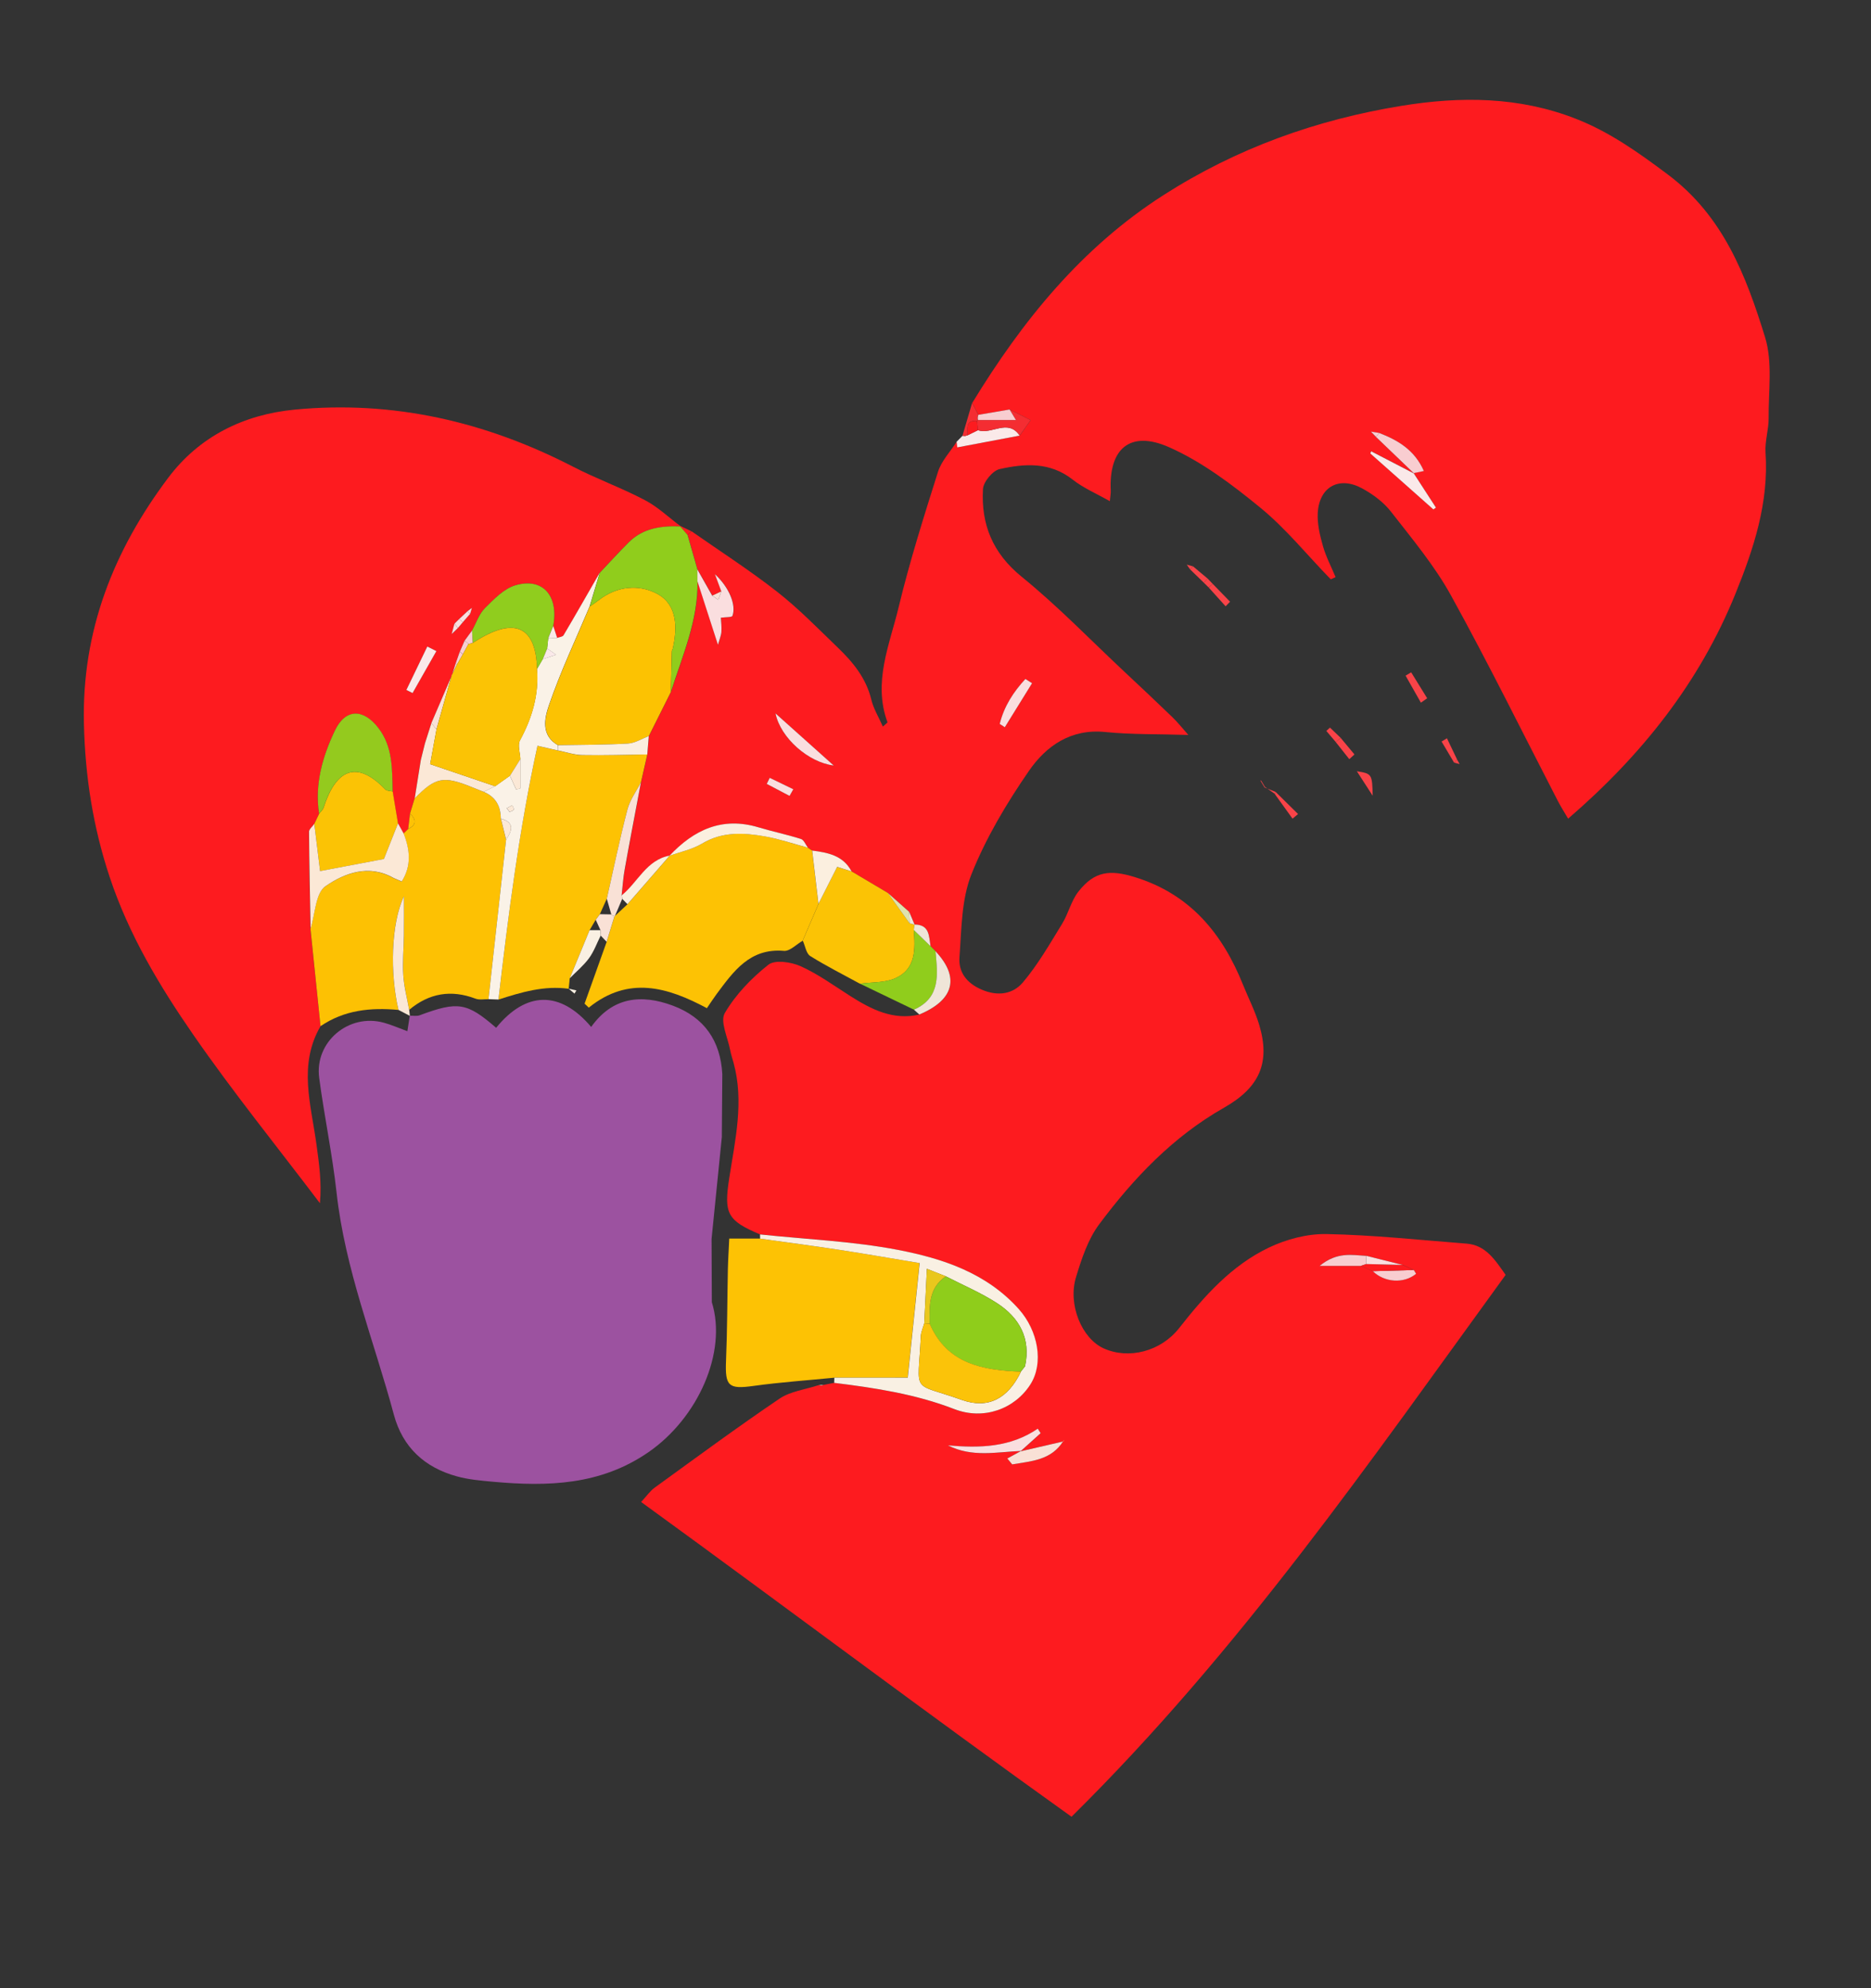 <?xml version="1.0" encoding="UTF-8"?> <!-- Generator: Adobe Illustrator 23.0.0, SVG Export Plug-In . SVG Version: 6.00 Build 0) --> <svg xmlns="http://www.w3.org/2000/svg" xmlns:xlink="http://www.w3.org/1999/xlink" id="Слой_1" x="0px" y="0px" viewBox="0 0 352 374" xml:space="preserve"><rect x="0" y="0" width="352" height="374" fill="#333333" stroke="none"/> <g> <g> <path fill="#FD1B1F" d="M142.98,232.2c-6.18-2.61-6.82-3.92-5.78-10.61c1.11-7.18,2.81-14.36,0.81-21.66 c-0.22-0.8-0.49-1.58-0.64-2.39c-0.44-2.36-1.94-5.39-1.01-6.97c2.03-3.48,5.02-6.58,8.21-9.1c1.23-0.97,4.29-0.51,6.07,0.29 c3.28,1.48,6.25,3.65,9.32,5.6c3.98,2.52,8.05,4.62,13.01,3.49c6.55-2.74,7.65-7.02,3.04-11.9l0.05,0.05 c-0.35-0.35-0.7-0.71-1.04-1.06l0.06,0.07c-0.31-1.87-0.15-4.09-3.02-4.07l0.03,0.03c-0.34-0.81-0.69-1.63-1.03-2.44 c-1.34-1.19-2.69-2.38-4.03-3.57l0.03,0.03c-1.1-0.65-2.2-1.31-3.3-1.96c-1.18-0.7-2.36-1.4-3.54-2.1 c-1.58-3.01-4.45-3.55-7.42-3.92c-0.28-0.16-0.54-0.34-0.79-0.54c-0.43-0.57-0.75-1.47-1.3-1.64c-2.63-0.83-5.35-1.4-8-2.19 c-6.83-2.05-12.16,0.47-16.75,5.36l0.06-0.05c-4.41,0.82-6.01,5.03-9.05,7.49c0.18-1.62,0.28-3.25,0.57-4.85 c0.99-5.49,2.04-10.96,3.07-16.44c0.4-1.74,0.8-3.48,1.19-5.22c0.09-1.15,0.19-2.3,0.28-3.45c1.38-2.76,2.76-5.53,4.15-8.29 c2.17-6.83,5.16-13.46,5.01-20.85c1.22,3.79,2.44,7.58,3.85,11.95c0.3-1.07,0.61-1.73,0.65-2.41c0.06-0.94-0.06-1.9-0.1-2.68 c0.92-0.13,2.07-0.05,2.18-0.35c0.75-2.01-0.6-5.34-3.3-7.84c0.55,1.48,0.88,2.36,1.2,3.24c-0.57,0.27-1.14,0.53-1.7,0.8 c-0.93-1.65-1.87-3.3-2.8-4.95c-0.62-2.15-1.23-4.3-1.85-6.46c0.24-0.24,0.48-0.47,0.72-0.71c5.41,3.78,10.98,7.36,16.16,11.42 c4.03,3.16,7.63,6.87,11.33,10.43c2.87,2.75,5.36,5.76,6.34,9.81c0.41,1.71,1.38,3.28,2.18,5.09c0.53-0.5,0.9-0.74,0.86-0.83 c-2.76-7.52,0.4-14.54,2.09-21.57c2.07-8.61,4.75-17.08,7.42-25.53c0.65-2.05,2.31-3.77,3.51-5.65c0.07,0.58,0.14,1.17,0.13,1.06 c4.14-0.78,7.94-1.5,11.74-2.22c0.68-0.97,1.37-1.94,2.05-2.91c-1.32-0.67-2.64-1.33-3.95-2c-1.96,0.33-3.91,0.67-5.87,1 c-0.39-0.74-0.78-1.49-1.17-2.23c9.41-15.42,20.54-29.21,36-39.11c13.75-8.8,28.69-14.16,44.75-16.78 c11.17-1.82,22.14-1.74,32.81,2.43c6.37,2.49,11.81,6.37,17.31,10.49c10.46,7.84,14.71,19.04,18.28,30.57 c1.46,4.71,0.64,10.15,0.68,15.26c0.02,2.15-0.72,4.32-0.58,6.45c0.63,9.43-2.19,18.02-5.67,26.6 c-6.79,16.75-17.66,30.38-31.47,42.29c-0.65-1.12-1.35-2.2-1.94-3.34c-6.67-12.91-13.09-25.96-20.11-38.67 c-3.1-5.61-7.31-10.64-11.28-15.74c-1.38-1.78-3.37-3.25-5.37-4.35c-4.33-2.39-8.08-0.38-8.4,4.51c-0.13,2.08,0.39,4.27,0.97,6.31 c0.57,2.01,1.57,3.9,2.38,5.84c-0.41,0.17-0.87,0.46-0.94,0.38c-4.38-4.49-8.36-9.46-13.18-13.41 c-5.32-4.36-11.01-8.67-17.24-11.42c-7.33-3.23-11.33,0.31-10.94,8.21c0.02,0.48-0.08,0.97-0.17,1.96 c-2.49-1.42-4.96-2.46-6.99-4.06c-4.27-3.36-9.03-3.03-13.74-1.98c-1.31,0.29-3.07,2.41-3.14,3.77 c-0.37,6.61,1.8,12.03,7.28,16.48c6.8,5.52,12.92,11.87,19.33,17.87c3.04,2.84,6.07,5.69,9.06,8.58c1,0.97,1.87,2.07,2.97,3.31 c-5.64-0.18-10.66-0.05-15.62-0.55c-6.49-0.66-11.13,2.62-14.37,7.31c-4.2,6.09-8.08,12.59-10.81,19.43 c-1.9,4.76-1.87,10.37-2.26,15.64c-0.2,2.75,1.29,4.84,4.18,6.08c3.1,1.33,5.91,0.82,7.75-1.36c2.84-3.35,5.06-7.25,7.38-11.02 c1.19-1.93,1.7-4.34,3.09-6.09c3.03-3.84,5.93-4.13,10.61-2.69c10.42,3.22,16.48,10.62,20.36,20.3c0.99,2.46,2.22,4.85,2.99,7.38 c2.18,7.15,0.15,11.86-6.57,15.68c-9.59,5.44-17.03,13.26-23.51,21.95c-2.11,2.83-3.3,6.48-4.35,9.92 c-1.58,5.19,1.09,11.54,5.17,13.4c4.72,2.15,10.77,0.6,14.22-3.79c4.75-6.05,9.87-11.8,16.88-15.15c3.3-1.58,7.24-2.62,10.87-2.55 c8.78,0.17,17.56,1.12,26.33,1.8c3.6,0.28,5.31,2.99,7.35,5.88c-25.44,35.01-50.01,70.67-81.67,101.93 c-27.03-19.32-53.68-39.4-80.97-59.21c1.03-1.11,1.68-2.07,2.56-2.71c7.78-5.63,15.51-11.34,23.46-16.72 c2.08-1.41,4.89-1.73,7.37-2.55l0.47,0.08l0.46-0.12c0.66-0.13,1.31-0.26,1.97-0.39c7.69,0.95,15.3,2.11,22.61,4.94 c5.51,2.13,11.37-0.02,14.32-4.67c2.52-3.97,1.46-10.05-2.21-14.16c-6.08-6.8-14.3-9.5-22.7-11.12 C160.42,233.47,151.65,233.12,142.98,232.2z M263.89,237.95c-2.29-0.57-4.58-1.14-6.87-1.72c-2.67-0.15-5.44-0.81-8.76,1.89 c3.29,0,5.53,0,7.76,0c0.75,0.33,1.49,0.66,2.24,0.99c2.22,2.15,5.85,2.39,8.14,0.51c0.03-0.03-0.28-0.48-0.42-0.73 C265.28,238.58,264.59,238.27,263.89,237.95z M200.09,271.14c-2.69,0.62-5.39,1.24-8.08,1.87c1.26-1.13,2.52-2.27,3.78-3.4 c-0.18-0.28-0.36-0.57-0.54-0.85c-5.19,3.54-10.97,3.67-16.9,3.14c4.52,2.31,9.16,1.24,13.74,1.05c-0.86,0.47-1.72,0.94-2.58,1.41 c0.31,0.37,0.62,0.74,0.92,1.11c3.56-0.61,7.33-0.74,9.62-4.4l0.1-0.23L200.09,271.14z M259.46,81.44 c-0.52-0.08-1.04-0.16-1.56-0.25c0.31,0.32,0.63,0.64,0.94,0.97c2.4,2.3,4.79,4.6,7.19,6.9c-2.69-1.4-5.39-2.79-8.08-4.19 c-0.05,0.14-0.1,0.27-0.16,0.41c3.96,3.51,7.92,7.02,11.87,10.53c0.16-0.12,0.32-0.23,0.48-0.35c-1.4-2.16-2.8-4.32-4.2-6.48 c0.6-0.12,1.2-0.25,1.93-0.4C266.15,84.67,263.01,82.81,259.46,81.44z M145.9,134.2c0.95,4.63,6.23,9.24,10.95,9.8 C153.13,140.68,149.99,137.86,145.9,134.2z M188.08,136.18c0.32,0.21,0.64,0.41,0.96,0.62c1.71-2.76,3.42-5.52,5.13-8.28 c-0.42-0.27-0.84-0.53-1.26-0.8C190.69,130.15,188.9,132.85,188.08,136.18z M148.54,149.72c0.23-0.42,0.47-0.83,0.7-1.25 c-1.48-0.72-2.96-1.43-4.44-2.15c-0.19,0.38-0.37,0.76-0.56,1.14C145.67,148.22,147.1,148.97,148.54,149.72z"></path> <path fill="#FD1B1F" d="M60.3,193.04c-4.23,7.28-1.77,14.79-0.76,22.25c0.48,3.55,1.01,7.1,0.65,11.05 c-7.97-10.53-16.3-20.82-23.81-31.67c-6.38-9.21-12.14-18.84-15.74-29.67c-3.13-9.41-4.61-18.89-4.85-28.79 c-0.43-17.5,5.58-32.66,15.84-46.31c5.86-7.81,14.21-11.93,23.85-12.85c18.49-1.77,35.86,2.25,52.31,10.73 c4.41,2.28,9.12,3.98,13.52,6.29c2.43,1.27,4.48,3.25,6.71,4.9l-0.07,0.07c-3.57-0.14-6.98,0.31-9.66,2.97 c-1.87,1.86-3.64,3.81-5.45,5.73c-2.26,3.93-4.5,7.87-6.81,11.77c-0.18,0.3-0.8,0.34-1.21,0.5c-0.25-0.75-0.49-1.5-0.74-2.26 c1.05-5.68-1.97-9.16-7.1-7.65c-2.17,0.63-4.05,2.62-5.75,4.3c-1.1,1.1-1.63,2.78-2.42,4.2c-0.47,0.65-0.95,1.29-1.42,1.94 c-0.3,0.68-0.59,1.36-0.89,2.05c-0.26,0.74-0.52,1.48-0.78,2.22c-0.23,0.74-0.47,1.48-0.7,2.22c-1.29,3-2.58,6.01-3.87,9.01 c-0.4,1.27-0.81,2.53-1.21,3.8c-0.26,1.05-0.52,2.09-0.78,3.14c-0.38,2.4-0.76,4.81-1.15,7.21c-0.29,0.95-0.58,1.91-0.87,2.86 c-0.12,0.96-0.23,1.93-0.35,2.89c-0.29,0.28-0.58,0.57-0.88,0.85c-0.35-0.63-0.7-1.26-1.05-1.89c-0.33-2-0.67-4-1-6.01 c-0.1-4.16,0.05-8.39-2.68-11.94c-2.81-3.65-6.18-3.68-8.17,0.49c-2.31,4.85-3.83,10.09-2.98,15.65c-0.3,0.64-0.61,1.27-0.91,1.91 c-0.35,0.5-1.01,1.01-1.01,1.51c0.04,6.07,0.18,12.14,0.29,18.21C59.04,180.82,59.67,186.93,60.3,193.04z M87.06,117.06 c0.46-0.53,0.93-1.06,1.39-1.59c0.11-0.37,0.22-0.75,0.33-1.12c-0.27,0.2-0.54,0.4-0.81,0.61c-0.53,0.5-1.07,1-1.6,1.5 c-0.29,0.29-0.58,0.57-0.87,0.86c-0.17,0.65-0.34,1.3-0.51,1.95c0.39-0.38,0.78-0.75,1.17-1.13 C86.45,117.78,86.76,117.42,87.06,117.06z M76.45,129.79c0.39,0.19,0.78,0.39,1.17,0.58c1.49-2.63,2.99-5.26,4.48-7.89 c-0.57-0.29-1.14-0.58-1.71-0.86C79.08,124.34,77.77,127.07,76.45,129.79z"></path> <path fill="#9C52A0" d="M133.92,244.96c2.92,9.41-2.6,21.79-11.95,28.23c-9.01,6.21-18.92,6.47-29.16,5.55 c-2.3-0.21-4.65-0.41-6.86-1.02c-6.04-1.66-10.19-5.44-11.85-11.6c-3.73-13.89-9.19-27.32-10.78-41.78 c-0.8-7.23-2.31-14.37-3.27-21.58c-0.9-6.76,5.55-12.19,12.15-10.38c1.4,0.38,2.75,0.98,4.44,1.6c0.17-1.12,0.31-2.01,0.45-2.9 c0,0,0.02-0.01,0.02-0.01c0.62-0.02,1.3,0.12,1.86-0.09c7.17-2.67,8.88-2.4,14.37,2.36c5.61-6.9,12.05-7.06,17.88-0.16 c3.99-5.61,9.38-6.24,15.38-4c5.91,2.21,8.94,6.6,9.29,12.86c-0.03,3.95-0.06,7.91-0.09,11.86c-0.64,6.39-1.29,12.77-1.93,19.16 C133.89,237.04,133.91,241,133.92,244.96z"></path> <path fill="#FDC103" d="M77.14,153.04c0.29-0.95,0.58-1.91,0.87-2.86c3.94-3.99,5.38-4.28,10.74-2.12c0.75,0.3,1.5,0.6,2.25,0.9 c2.23,0.94,3.2,2.67,3.22,5.03c0.33,1.33,0.66,2.65,0.99,3.98c-1.1,10-2.21,19.99-3.31,29.99c-0.82-0.02-1.72,0.18-2.44-0.1 c-4.59-1.74-8.73-1.04-12.48,2.1c-0.39-2.17-0.96-4.32-1.11-6.51c-0.16-2.47,0.08-4.97,0.11-7.46c0.03-2.46,0.01-4.92,0.01-7.38 c-2.45,5.14-2.65,14.51-1.02,21.37c-5.2-0.48-10.2,0-14.67,3.06c-0.63-6.11-1.26-12.22-1.89-18.33c0.87-2.74,0.92-6.67,2.79-7.97 c3.61-2.5,8.19-4.21,12.83-1.56c0.51,0.22,1.02,0.44,1.53,0.66c1.87-2.95,1.56-5.98,0.35-9.05c0.29-0.28,0.58-0.57,0.88-0.85 C78.42,155.15,78.31,154.16,77.14,153.04z"></path> <path fill="#FDC204" d="M152,159.46c0.25,0.2,0.51,0.38,0.79,0.54c0.39,3.34,0.79,6.69,1.18,10.03c0,0,0.06-0.09,0.06-0.09 c-1.02,2.37-2.04,4.74-3.06,7.1c0,0,0.07-0.09,0.07-0.09c-1.19,0.67-2.43,2.01-3.55,1.92c-6.41-0.55-9.47,3.83-12.66,8.11 c-0.58,0.78-1.11,1.61-1.84,2.67c-7.35-3.94-14.74-6.15-22.22-0.1c-0.26-0.25-0.53-0.5-0.79-0.75c1.39-3.88,2.77-7.76,4.16-11.64 c0.49-1.6,0.98-3.2,1.47-4.8l0.11-0.08c0.78-0.73,1.57-1.46,2.35-2.2c2.65-3.05,5.3-6.1,7.95-9.15c0,0-0.06,0.05-0.06,0.05 c2.06-0.75,4.3-1.2,6.16-2.31c3.83-2.29,7.83-2.05,11.88-1.33C146.69,157.84,149.33,158.75,152,159.46z"></path> <path fill="#FDC204" d="M156.97,259.16c-5.08,0.5-10.17,0.85-15.22,1.55c-4.67,0.65-5.36,0.06-5.16-4.71 c0.24-5.75,0.23-11.52,0.35-17.28c0.04-1.77,0.16-3.55,0.26-5.73c2.22,0,4,0,5.78,0c5.02,0.71,10.04,1.37,15.05,2.13 c4.96,0.76,9.9,1.63,14.97,2.47c-0.83,7.96-1.57,15.09-2.24,21.56C165.82,259.16,161.4,259.16,156.97,259.16z"></path> <path fill="#FDC203" d="M121.78,141.92c-0.4,1.74-0.8,3.48-1.19,5.22c-0.87,1.71-2.08,3.32-2.55,5.13 c-1.44,5.56-2.6,11.19-3.88,16.79c-0.44,0.97-0.87,1.94-1.31,2.91c-0.26,0.35-0.52,0.7-0.78,1.05c-0.38,0.65-0.77,1.31-1.15,1.96 c-1.24,3.02-2.49,6.03-3.73,9.05c-0.07,0.65-0.14,1.31-0.2,1.96l-0.01,0.01c-4.6-0.64-8.91,0.65-13.2,2.03 c1.86-16.03,3.89-32.03,7.34-47.73c1.6,0.36,2.72,0.62,3.84,0.88c1.53,0.3,3.05,0.84,4.58,0.87 C113.62,142.11,117.7,141.97,121.78,141.92z"></path> <path fill="#FBC305" d="M160.21,163.92c1.18,0.7,2.36,1.4,3.54,2.1c1.1,0.65,2.2,1.31,3.3,1.96l-0.03-0.03 c1.37,1.9,2.73,3.81,4.1,5.72c0.32,0.1,0.64,0.19,0.97,0.29l-0.03-0.03c-0.05,0.34-0.09,0.67-0.14,1.01 c0.27,3.57,0.44,7.31-3.43,9.06c-1.99,0.9-4.45,0.74-6.7,1.05c-3.13-1.71-6.34-3.32-9.36-5.21c-0.76-0.48-0.94-1.89-1.39-2.87 c0,0-0.07,0.09-0.07,0.09c1.02-2.37,2.04-4.74,3.06-7.1c0,0-0.06,0.09-0.06,0.09c1.16-2.29,2.32-4.59,3.52-6.96 C158.44,163.37,159.33,163.65,160.21,163.92z"></path> <path fill="#F9F0E3" d="M156.97,259.16c4.42,0,8.85,0,13.81,0c0.67-6.47,1.41-13.6,2.24-21.56c-5.07-0.84-10.01-1.71-14.97-2.47 c-5.01-0.77-10.03-1.43-15.05-2.13c-0.01-0.26-0.02-0.53-0.01-0.79c8.67,0.92,17.44,1.27,25.97,2.91 c8.39,1.62,16.62,4.33,22.7,11.12c3.67,4.1,4.73,10.19,2.21,14.16c-2.95,4.65-8.81,6.8-14.32,4.67 c-7.31-2.83-14.92-3.99-22.61-4.94C156.95,259.8,156.97,259.48,156.97,259.16z M192.02,258.07c0.28-0.35,0.55-0.7,0.83-1.06 c1.12-5.25-1.08-9.16-5.3-11.89c-3.02-1.95-6.38-3.37-9.59-5.02c-0.89-0.35-1.77-0.7-3.58-1.42c-0.18,3.79-0.34,7.03-0.5,10.27 c-0.22,0.8-0.6,1.59-0.64,2.39c-0.51,11.17-2,8.55,7.74,12.01c4.88,1.73,8.64-0.2,11.09-5.31L192.02,258.07z"></path> <path fill="#FAF2E7" d="M104.96,141.17c-1.12-0.26-2.24-0.51-3.84-0.88C97.68,156,95.64,172,93.78,188.02 c-0.63-0.02-1.25-0.05-1.88-0.07c1.1-10,2.21-19.99,3.31-29.99c1.1-1.68,1.7-3.23-0.99-3.98c-0.02-2.35-0.99-4.09-3.22-5.03 c0.72-0.35,1.43-0.71,2.15-1.06c0.93-0.66,1.85-1.32,2.78-1.98c0.39,0.86,0.78,1.73,1.17,2.59c0.26-0.07,0.53-0.14,0.79-0.21 c0-1.84,0-3.68,0-5.52c-0.05-1.18-0.55-2.61-0.07-3.51c2.28-4.22,3.59-8.6,3.2-13.42c0.36-0.62,0.72-1.24,1.08-1.86 c0.84-0.27,1.67-0.54,2.51-0.81c-0.56-0.4-1.12-0.8-1.68-1.19c0.07-0.66,0.15-1.33,0.22-1.99c0.55,0,1.11,0.01,1.66,0.01 c0.42-0.16,1.04-0.2,1.21-0.5c2.31-3.9,4.55-7.84,6.81-11.77c-0.64,2.12-1.27,4.24-1.91,6.36c-2.6,6.18-5.48,12.26-7.65,18.59 c-0.79,2.31-1.6,5.63,1.69,7.5C104.98,140.51,104.98,140.84,104.96,141.17z M95.86,152.73c0.28-0.13,0.7-0.2,0.78-0.41 c0.09-0.21-0.16-0.56-0.26-0.84c-0.35,0.18-0.69,0.36-1.04,0.55C95.51,152.26,95.68,152.49,95.86,152.73z"></path> <path fill="#90CD1C" d="M161.79,185.04c2.25-0.32,4.72-0.15,6.7-1.05c3.87-1.75,3.7-5.49,3.43-9.06c1.05,1.02,2.1,2.05,3.16,3.07 l-0.06-0.07c0.35,0.35,0.7,0.71,1.04,1.06l-0.05-0.05c0.38,4.3,1.06,8.72-4.06,10.99C168.56,188.3,165.17,186.67,161.79,185.04z"></path> <path fill="#FBE8D6" d="M74.97,189.98c-1.62-6.86-1.42-16.23,1.02-21.37c0,2.46,0.02,4.92-0.01,7.38 c-0.03,2.49-0.28,4.99-0.11,7.46c0.14,2.18,0.72,4.34,1.11,6.51c0.04,0.37,0.09,0.74,0.13,1.12c0,0-0.02,0.01-0.02,0.01 C76.39,190.71,75.68,190.35,74.97,189.98z"></path> <path fill="#EFE5D8" d="M171.94,189.93c5.12-2.27,4.44-6.68,4.06-10.99c4.61,4.89,3.51,9.17-3.04,11.9 C172.63,190.54,172.29,190.24,171.94,189.93z"></path> <path fill="#F9F0E3" d="M107.19,184.03c1.24-3.02,2.49-6.03,3.73-9.05c0.68,0,1.36,0,2.05,0c0.01,0.34,0.02,0.67,0.04,1.01 c-0.72,1.44-1.27,3-2.21,4.28C109.78,181.65,108.41,182.78,107.19,184.03z"></path> <path fill="#FAE9E9" d="M191.84,81.94c-3.8,0.72-7.6,1.44-11.74,2.22c0.01,0.11-0.06-0.48-0.13-1.06 c0.37-0.37,0.74-0.75,1.11-1.12l0.48,0.04l0.46-0.13c0.66-0.32,1.32-0.65,1.98-0.97C186.53,81.84,189.61,78.66,191.84,81.94z"></path> <path fill="#893289" d="M135.8,213.91c0.03-3.95,0.06-7.91,0.09-11.86C135.86,206,135.83,209.96,135.8,213.91z"></path> <path fill="#893289" d="M133.92,244.96c-0.02-3.96-0.04-7.92-0.06-11.89C133.89,237.04,133.91,241,133.92,244.96z"></path> <path fill="#F94348" d="M258.25,149.69c-0.97-1.5-1.93-2.99-2.98-4.61C258.1,145.53,258.16,145.61,258.25,149.69z"></path> <path fill="#F94348" d="M267.32,132.18c-0.96-1.69-1.92-3.39-2.88-5.08c0.35-0.21,0.7-0.42,1.05-0.63c1,1.63,2.01,3.25,3.01,4.88 C268.1,131.62,267.71,131.9,267.32,132.18z"></path> <path fill="#F9E1D6" d="M113.01,175.99c-0.01-0.34-0.02-0.67-0.04-1.01c-0.3-0.65-0.6-1.31-0.89-1.96 c0.26-0.35,0.52-0.7,0.78-1.05c0.72,0.01,1.44,0.03,2.16,0.04c0.16,0.17,0.35,0.29,0.58,0.35c-0.49,1.6-0.98,3.2-1.47,4.8 C113.75,176.77,113.38,176.38,113.01,175.99z"></path> <path fill="#F94348" d="M252.22,138.8c0.87,1.04,1.74,2.08,2.6,3.12c-0.32,0.3-0.65,0.59-0.97,0.89c-0.85-1.07-1.7-2.15-2.55-3.22 C251.61,139.32,251.91,139.06,252.22,138.8z"></path> <path fill="#F94348" d="M240.01,148.99c1.4,1.38,2.8,2.76,4.2,4.14c-0.35,0.29-0.7,0.58-1.04,0.87c-1.12-1.56-2.24-3.12-3.36-4.67 L240.01,148.99z"></path> <path fill="#F42D32" d="M182.01,81.89l-0.46,0.13l-0.48-0.04c0.61-2.06,1.21-4.12,1.82-6.18c0.39,0.74,0.78,1.49,1.17,2.23 c-0.13,0.32-0.15,0.65-0.08,0.98l-0.17,0.18C181.56,78.97,182.07,80.62,182.01,81.89z"></path> <path fill="#F94348" d="M273.56,143.45c-0.78-1.32-1.57-2.64-2.35-3.96c0.34-0.2,0.67-0.41,1.01-0.61 c0.64,1.33,1.28,2.66,1.91,3.99C273.93,143.06,273.74,143.25,273.56,143.45z"></path> <path fill="#F94348" d="M251.31,139.59c-0.59-0.7-1.18-1.39-1.78-2.09c0.23-0.21,0.45-0.42,0.68-0.63 c0.67,0.64,1.34,1.28,2.01,1.92C251.91,139.06,251.61,139.32,251.31,139.59z"></path> <path fill="#F94348" d="M228.16,109.84c1.09,1.12,2.17,2.23,3.26,3.35c-0.28,0.29-0.56,0.57-0.84,0.86 c-1.06-1.18-2.12-2.36-3.18-3.53C227.65,110.29,227.9,110.06,228.16,109.84z"></path> <path fill="#F94348" d="M237.98,148.03c-0.25-0.42-0.51-0.84-0.76-1.26c-0.02,0.04-0.04,0.09-0.06,0.13 c0.25,0.41,0.5,0.82,0.75,1.23L237.98,148.03z"></path> <path fill="#F94348" d="M226.48,109.61c-0.86-0.84-1.72-1.67-2.59-2.51c0.19-0.18,0.38-0.37,0.56-0.56 c0.91,0.76,1.82,1.52,2.73,2.28C226.95,109.08,226.71,109.35,226.48,109.61z"></path> <path fill="#F9F0E3" d="M106.99,185.98c0.48,0.11,0.97,0.22,1.45,0.33c-0.12,0.2-0.24,0.4-0.36,0.6 c-0.36-0.31-0.73-0.61-1.09-0.92L106.99,185.98z"></path> <path fill="#F94348" d="M239.81,149.31c-0.61-0.43-1.22-0.86-1.83-1.29l-0.07,0.11c0.7,0.28,1.4,0.57,2.1,0.85L239.81,149.31z"></path> <path fill="#FD1B1F" d="M128.03,98.96c0.68,0.32,1.35,0.64,2.03,0.97c-0.24,0.24-0.48,0.47-0.72,0.71 c-0.46-0.53-0.92-1.07-1.38-1.6L128.03,98.96z"></path> <path fill="#F94348" d="M274.13,142.88c0.16,0.28,0.32,0.56,0.48,0.85c-0.35-0.09-0.7-0.18-1.05-0.27 C273.74,143.25,273.93,143.06,274.13,142.88z"></path> <path fill="#F94348" d="M223.89,107.1c-0.21-0.29-0.41-0.59-0.62-0.88c0.39,0.11,0.79,0.21,1.18,0.32 C224.27,106.73,224.08,106.92,223.89,107.1z"></path> <path fill="#F9F0E3" d="M154.96,260.52l-0.46,0.12l-0.47-0.08C154.34,260.54,154.65,260.53,154.96,260.52z"></path> <path fill="#F94348" d="M227.39,110.51c-0.3-0.3-0.61-0.6-0.91-0.9c0.23-0.26,0.47-0.53,0.7-0.79c0.33,0.34,0.65,0.68,0.98,1.02 C227.9,110.06,227.65,110.29,227.39,110.51z"></path> <path fill="#FCC202" d="M104.99,140.18c-3.29-1.86-2.48-5.18-1.69-7.5c2.16-6.33,5.05-12.41,7.65-18.59 c0.54-0.38,1.1-0.73,1.62-1.14c3.49-2.77,7.75-3.11,11.2-1.18c3.66,2.05,3.7,6.32,2.8,10.27c-0.04,0.16-0.16,0.31-0.17,0.47 c-0.07,2.56-0.13,5.11-0.19,7.67c-1.38,2.76-2.76,5.53-4.15,8.29c-1.3,0.49-2.59,1.32-3.92,1.4 C113.77,140.12,109.38,140.1,104.99,140.18z"></path> <path fill="#90CD1C" d="M126.21,130.18c0.06-2.56,0.12-5.11,0.19-7.67c0-0.16,0.13-0.31,0.17-0.47c0.9-3.95,0.86-8.22-2.8-10.27 c-3.45-1.93-7.71-1.59-11.2,1.18c-0.52,0.41-1.08,0.76-1.62,1.14c0.64-2.12,1.27-4.24,1.91-6.36c1.81-1.91,3.58-3.87,5.45-5.73 c2.68-2.66,6.09-3.11,9.66-2.97c0.46,0.53,0.92,1.07,1.38,1.6c0.62,2.15,1.23,4.3,1.85,6.46c0.01,0.75,0.02,1.49,0.02,2.24 C131.36,116.72,128.38,123.35,126.21,130.18z"></path> <path fill="#FBEFDF" d="M152,159.46c-2.67-0.72-5.31-1.62-8.02-2.11c-4.04-0.72-8.05-0.96-11.88,1.33 c-1.85,1.11-4.09,1.56-6.16,2.31c4.59-4.89,9.92-7.41,16.75-5.36c2.65,0.79,5.37,1.36,8,2.19C151.25,158,151.57,158.9,152,159.46z "></path> <path fill="#FADEDF" d="M131.21,109.34c-0.01-0.75-0.02-1.49-0.02-2.24c0.93,1.65,1.87,3.3,2.8,4.95 c0.38,0.26,0.76,0.52,1.14,0.78c0.19-0.53,0.38-1.05,0.57-1.58c-0.33-0.88-0.66-1.76-1.2-3.24c2.7,2.49,4.04,5.82,3.3,7.84 c-0.11,0.3-1.27,0.22-2.18,0.35c0.04,0.78,0.17,1.73,0.1,2.68c-0.05,0.68-0.35,1.35-0.65,2.41 C133.65,116.92,132.43,113.13,131.21,109.34z"></path> <path fill="#F9E1D6" d="M114.16,169.06c1.27-5.6,2.43-11.23,3.88-16.79c0.47-1.81,1.68-3.43,2.55-5.13 c-1.03,5.48-2.09,10.95-3.07,16.44c-0.29,1.6-0.38,3.23-0.57,4.85c0.08,0.21,0.12,0.43,0.11,0.65c-0.45,1.07-0.91,2.13-1.36,3.2 c0,0-0.11,0.08-0.11,0.08c-0.22-0.06-0.42-0.18-0.58-0.35C114.73,171.03,114.45,170.05,114.16,169.06z"></path> <path fill="#FBEFDF" d="M104.99,140.18c4.38-0.08,8.78-0.06,13.15-0.31c1.33-0.08,2.61-0.91,3.92-1.4 c-0.09,1.15-0.19,2.3-0.28,3.45c-4.08,0.05-8.16,0.19-12.24,0.11c-1.53-0.03-3.06-0.56-4.58-0.87 C104.98,140.84,104.98,140.51,104.99,140.18z"></path> <path fill="#FADEDF" d="M192.08,272.94c-4.58,0.19-9.21,1.26-13.74-1.05c5.93,0.53,11.72,0.4,16.9-3.14 c0.18,0.28,0.36,0.57,0.54,0.85c-1.26,1.13-2.52,2.27-3.78,3.4C192.01,273,192.08,272.94,192.08,272.94z"></path> <path fill="#FADEDF" d="M145.9,134.2c4.09,3.66,7.23,6.47,10.95,9.8C152.13,143.44,146.85,138.83,145.9,134.2z"></path> <path fill="#FAE9E9" d="M265.95,89c1.4,2.16,2.8,4.32,4.2,6.48c-0.16,0.12-0.32,0.23-0.48,0.35c-3.96-3.51-7.92-7.02-11.87-10.53 c0.05-0.14,0.1-0.27,0.16-0.41c2.69,1.4,5.39,2.79,8.08,4.19C266.03,89.06,265.95,89,265.95,89z"></path> <path fill="#FBEFDF" d="M160.21,163.92c-0.88-0.28-1.77-0.55-2.71-0.85c-1.2,2.37-2.36,4.67-3.52,6.96 c-0.39-3.34-0.79-6.69-1.18-10.03C155.76,160.38,158.63,160.92,160.21,163.92z"></path> <path fill="#F42D32" d="M191.84,81.94c-2.23-3.28-5.31-0.1-7.85-1.02c-0.06-0.58-0.11-1.15-0.17-1.73l0.17-0.18 c2.22,0,4.44,0,7.14,0c-0.7-1.17-0.95-1.58-1.19-1.98c1.32,0.67,2.64,1.33,3.95,2C193.21,80,192.52,80.97,191.84,81.94z"></path> <path fill="#FADEDF" d="M188.08,136.18c0.82-3.33,2.6-6.04,4.83-8.46c0.42,0.27,0.84,0.53,1.26,0.8 c-1.71,2.76-3.42,5.52-5.13,8.28C188.73,136.6,188.41,136.39,188.08,136.18z"></path> <path fill="#F8CDD0" d="M266.03,89.06c-2.4-2.3-4.79-4.6-7.19-6.9c0.22-0.22,0.43-0.46,0.62-0.72c3.55,1.37,6.69,3.22,8.42,7.16 c-0.73,0.15-1.33,0.27-1.93,0.4L266.03,89.06z"></path> <path fill="#FBEFDF" d="M117.06,169.08c0-0.22-0.04-0.44-0.11-0.65c3.05-2.46,4.65-6.67,9.05-7.49c-2.65,3.05-5.3,6.1-7.95,9.15 C117.72,169.75,117.39,169.42,117.06,169.08z"></path> <path fill="#F9E1D6" d="M200.05,271.07c-2.29,3.66-6.06,3.78-9.62,4.4c-0.31-0.37-0.62-0.74-0.92-1.11 c0.86-0.47,1.72-0.94,2.58-1.41l-0.08,0.06c2.69-0.62,5.39-1.24,8.08-1.87L200.05,271.07z"></path> <path fill="#F8CDD0" d="M265.98,238.9c0.15,0.25,0.46,0.7,0.42,0.73c-2.29,1.88-5.92,1.64-8.14-0.51 C260.83,239.05,263.4,238.97,265.98,238.9z"></path> <path fill="#F8CDD0" d="M256.02,238.13c-2.23,0-4.47,0-7.76,0c3.32-2.7,6.08-2.04,8.76-1.89c0,0.52,0,1.03,0,1.55 C256.69,237.9,256.36,238.01,256.02,238.13z"></path> <path fill="#F8CDD0" d="M189.94,77.03c0.24,0.4,0.49,0.81,1.19,1.98c-2.7,0-4.92,0-7.14,0c-0.07-0.34-0.05-0.66,0.08-0.98 C186.02,77.7,187.98,77.36,189.94,77.03z"></path> <path fill="#FADEDF" d="M148.54,149.72c-1.43-0.75-2.86-1.5-4.29-2.26c0.19-0.38,0.37-0.76,0.56-1.14 c1.48,0.72,2.96,1.43,4.44,2.15C149,148.89,148.77,149.31,148.54,149.72z"></path> <path fill="#DFE2AC" d="M171.11,173.67c-1.37-1.9-2.73-3.81-4.1-5.72c1.34,1.19,2.69,2.38,4.03,3.57 C171.07,172.23,171.09,172.95,171.11,173.67z"></path> <path fill="#FD1B1F" d="M256.02,238.13c0.33-0.11,0.67-0.23,1-0.34c2.29,0.06,4.58,0.11,6.87,0.17c0.7,0.31,1.39,0.63,2.09,0.94 c-2.57,0.07-5.14,0.15-7.72,0.22C257.52,238.79,256.77,238.46,256.02,238.13z"></path> <path fill="#FADEDF" d="M263.89,237.95c-2.29-0.06-4.58-0.11-6.87-0.17c0-0.52,0-1.03,0-1.55 C259.31,236.81,261.6,237.38,263.89,237.95z"></path> <path fill="#EFE5D8" d="M175.07,178c-1.05-1.02-2.1-2.05-3.16-3.07c0.05-0.34,0.09-0.67,0.14-1.01 C174.92,173.91,174.76,176.13,175.07,178z"></path> <path fill="#DFE2AC" d="M167.05,167.98c-1.1-0.65-2.2-1.31-3.3-1.96C164.85,166.68,165.95,167.33,167.05,167.98z"></path> <path fill="#F9E1D6" d="M135.7,111.25c-0.19,0.53-0.38,1.05-0.57,1.58c-0.38-0.26-0.76-0.52-1.14-0.78 C134.56,111.78,135.13,111.52,135.7,111.25z"></path> <path fill="#EFE5D8" d="M171.11,173.67c-0.02-0.72-0.04-1.43-0.06-2.15c0.34,0.81,0.69,1.63,1.03,2.44 C171.76,173.86,171.44,173.76,171.11,173.67z"></path> <path fill="#F8CDD0" d="M258.85,82.16c-0.31-0.32-0.63-0.64-0.94-0.97c0.52,0.08,1.04,0.16,1.56,0.25 C259.27,81.7,259.07,81.94,258.85,82.16z"></path> <path fill="#EFE5D8" d="M176.05,178.99c-0.35-0.35-0.7-0.71-1.04-1.06C175.36,178.28,175.71,178.64,176.05,178.99z"></path> <polygon fill="#F9E1D6" points="200.09,271.14 200.15,270.84 200.05,271.07 "></polygon> <path fill="#FBC305" d="M59.13,154.98c0.3-0.64,0.61-1.27,0.91-1.91c0.29-0.39,0.7-0.73,0.84-1.16c2.31-7.11,6.16-9.08,11.61-3.41 c0.29,0.3,0.92,0.26,1.39,0.38c0.33,2,0.67,4,1,6.01c-0.86,2.18-1.73,4.37-2.66,6.71c-3.78,0.71-7.76,1.47-12,2.27 C59.86,160.96,59.49,157.97,59.13,154.98z"></path> <path fill="#94CA1E" d="M73.87,148.88c-0.47-0.12-1.1-0.08-1.39-0.38c-5.44-5.66-9.3-3.7-11.61,3.41 c-0.14,0.43-0.55,0.78-0.84,1.16c-0.86-5.57,0.67-10.8,2.98-15.65c1.99-4.17,5.36-4.14,8.17-0.49 C73.93,140.49,73.77,144.72,73.87,148.88z"></path> <path fill="#90CD1E" d="M102.12,123.99c-0.36,0.62-0.72,1.24-1.08,1.86c-0.21-7.63-3.81-9.68-10.44-5.92 c-0.56,0.32-1.11,0.67-1.67,1.01c-0.04-0.78-0.08-1.56-0.12-2.34c0.79-1.42,1.32-3.1,2.42-4.2c1.7-1.69,3.58-3.67,5.75-4.3 c5.14-1.51,8.15,1.98,7.1,7.65c-0.31,0.75-0.61,1.5-0.92,2.24c-0.07,0.66-0.15,1.33-0.22,1.99 C102.67,122.65,102.39,123.32,102.12,123.99z"></path> <path fill="#FBE8D6" d="M59.13,154.98c0.37,2.99,0.73,5.97,1.09,8.88c4.23-0.8,8.22-1.55,12-2.27c0.93-2.34,1.79-4.53,2.66-6.71 c0.35,0.63,0.7,1.26,1.05,1.89c1.21,3.07,1.52,6.1-0.35,9.05c-0.51-0.22-1.02-0.44-1.53-0.66c-4.65-2.65-9.22-0.94-12.83,1.56 c-1.87,1.3-1.92,5.23-2.79,7.97c-0.11-6.07-0.25-12.14-0.29-18.21C58.12,155.99,58.78,155.49,59.13,154.98z"></path> <path fill="#FBE8D6" d="M93.16,147.9c-0.72,0.35-1.43,0.71-2.15,1.06c-0.75-0.3-1.5-0.6-2.25-0.9c-5.36-2.16-6.81-1.87-10.74,2.12 c0.38-2.4,0.76-4.81,1.15-7.21c0.26-1.05,0.52-2.09,0.78-3.14c0.4-1.27,0.81-2.53,1.21-3.8c0.32,0.39,0.64,0.79,0.96,1.18 c-0.45,2.44-0.89,4.88-1.19,6.54C85.57,145.33,89.36,146.62,93.16,147.9z"></path> <path fill="#FAE9E9" d="M76.45,129.79c1.31-2.72,2.63-5.45,3.94-8.17c0.57,0.29,1.14,0.58,1.71,0.86 c-1.49,2.63-2.99,5.26-4.48,7.89C77.23,130.18,76.84,129.98,76.45,129.79z"></path> <path fill="#F9E1D6" d="M82.11,137.21c-0.32-0.39-0.64-0.79-0.96-1.18c1.29-3,2.58-6.01,3.87-9.01c0,0-0.04,0-0.04,0 C84.02,130.42,83.06,133.81,82.11,137.21z"></path> <path fill="#FADEDF" d="M86.15,118.14c-0.39,0.38-0.78,0.75-1.17,1.13c0.17-0.65,0.34-1.3,0.51-1.95 C85.71,117.59,85.93,117.87,86.15,118.14z"></path> <path fill="#FDC205" d="M77.14,153.04c1.17,1.12,1.28,2.11-0.35,2.89C76.91,154.97,77.02,154,77.14,153.04z"></path> <path fill="#F9E1D6" d="M79.93,139.83c-0.26,1.05-0.52,2.09-0.78,3.14C79.42,141.93,79.68,140.88,79.93,139.83z"></path> <path fill="#F8CDD0" d="M88.81,118.6c0.04,0.78,0.08,1.56,0.12,2.34c-0.26,0.08-0.52,0.15-0.79,0.19 c-0.23-0.23-0.47-0.42-0.74-0.6C87.87,119.89,88.34,119.24,88.81,118.6z"></path> <path fill="#FAE9E9" d="M103.17,119.99c0.31-0.75,0.61-1.5,0.92-2.24c0.25,0.75,0.49,1.5,0.74,2.26 C104.28,120,103.72,120,103.17,119.99z"></path> <path fill="#F8CDD0" d="M85.02,127.02c0.23-0.74,0.47-1.48,0.7-2.22l0.26,0.18c-0.33,0.68-0.67,1.36-1,2.04 C84.98,127.02,85.02,127.02,85.02,127.02z"></path> <path fill="#F8CDD0" d="M85.72,124.81c0.26-0.74,0.52-1.48,0.78-2.22c0.19,0.16,0.39,0.33,0.58,0.49 c-0.37,0.64-0.74,1.28-1.1,1.91L85.72,124.81z"></path> <path fill="#FADEDF" d="M86.37,116.46c0.53-0.5,1.07-1,1.6-1.5c0.15,0.18,0.31,0.35,0.48,0.51c-0.46,0.53-0.93,1.06-1.39,1.59 C86.86,116.83,86.63,116.63,86.37,116.46z"></path> <path fill="#F8CDD0" d="M86.51,122.58c0.3-0.68,0.59-1.36,0.89-2.05c0.27,0.17,0.52,0.37,0.74,0.6c-0.35,0.64-0.7,1.29-1.05,1.93 C86.89,122.91,86.7,122.74,86.51,122.58z"></path> <path fill="#FADEDF" d="M85.5,117.32c0.29-0.29,0.58-0.57,0.87-0.86c0.26,0.17,0.49,0.37,0.69,0.6c-0.3,0.36-0.61,0.72-0.91,1.08 C85.93,117.87,85.71,117.59,85.5,117.32z"></path> <path fill="#FADEDF" d="M87.97,114.96c0.27-0.2,0.54-0.4,0.81-0.61c-0.11,0.37-0.22,0.75-0.33,1.12 C88.28,115.31,88.12,115.14,87.97,114.96z"></path> <path fill="#FBE8D6" d="M94.23,153.99c2.68,0.74,2.08,2.3,0.99,3.98C94.88,156.64,94.56,155.31,94.23,153.99z"></path> <path fill="#FDC205" d="M74.04,165.17c0.51,0.22,1.02,0.44,1.53,0.66C75.05,165.61,74.55,165.39,74.04,165.17z"></path> <path fill="#8FCD1B" d="M177.95,240.1c3.21,1.65,6.57,3.07,9.59,5.02c4.23,2.73,6.42,6.64,5.3,11.89 c-0.28,0.35-0.55,0.7-0.83,1.06l0.05-0.03c-7.15-0.3-13.88-1.4-17.16-9.03C174.87,245.68,174.66,242.29,177.95,240.1z"></path> <path fill="#FBC309" d="M174.91,249c3.29,7.63,10.02,8.73,17.16,9.03c-2.45,5.1-6.22,7.04-11.09,5.31 c-9.75-3.46-8.25-0.83-7.74-12.01c0.04-0.81,0.42-1.59,0.64-2.39C174.22,248.97,174.56,248.98,174.91,249z"></path> <path fill="#E9C71C" d="M174.91,249c-0.34-0.02-0.69-0.04-1.03-0.06c0.16-3.24,0.31-6.48,0.5-10.27c1.81,0.72,2.69,1.07,3.58,1.42 C174.66,242.29,174.87,245.68,174.91,249z"></path> <path fill="#FBC309" d="M192.02,258.07c0.28-0.35,0.55-0.7,0.83-1.06C192.57,257.36,192.3,257.71,192.02,258.07z"></path> <path fill="#FBC305" d="M87.09,123.07c0.35-0.64,0.7-1.29,1.05-1.93c0.27-0.05,0.53-0.11,0.79-0.19c0.56-0.34,1.1-0.69,1.67-1.01 c6.62-3.76,10.23-1.71,10.44,5.92c0.39,4.82-0.92,9.2-3.2,13.42c-0.48,0.9,0.02,2.33,0.07,3.51c-0.65,1.05-1.31,2.1-1.96,3.14 c-0.93,0.66-1.85,1.32-2.78,1.98c-3.79-1.29-7.59-2.57-12.24-4.16c0.3-1.66,0.75-4.1,1.19-6.54c0.96-3.4,1.92-6.79,2.87-10.19 c0.33-0.68,0.67-1.36,1-2.04C86.35,124.34,86.72,123.71,87.09,123.07z"></path> <path fill="#FBE8D6" d="M95.94,145.93c0.65-1.05,1.31-2.1,1.96-3.14c0,1.84,0,3.68,0,5.52c-0.26,0.07-0.53,0.14-0.79,0.21 C96.72,147.65,96.33,146.79,95.94,145.93z"></path> <path fill="#FAE9E9" d="M102.12,123.99c0.28-0.67,0.55-1.34,0.83-2.01c0.56,0.4,1.12,0.8,1.68,1.19 C103.79,123.45,102.96,123.72,102.12,123.99z"></path> <path fill="#FBE8D6" d="M95.86,152.72c-0.17-0.23-0.34-0.47-0.51-0.7c0.35-0.18,0.69-0.36,1.04-0.55c0.1,0.29,0.35,0.64,0.26,0.84 C96.56,152.53,96.13,152.6,95.86,152.72z"></path> <path fill="#FD1B1F" d="M183.82,79.19c0.06,0.58,0.11,1.15,0.17,1.73c-0.66,0.32-1.32,0.65-1.98,0.97 C182.07,80.62,181.56,78.97,183.82,79.19z"></path> </g> </g> </svg> 